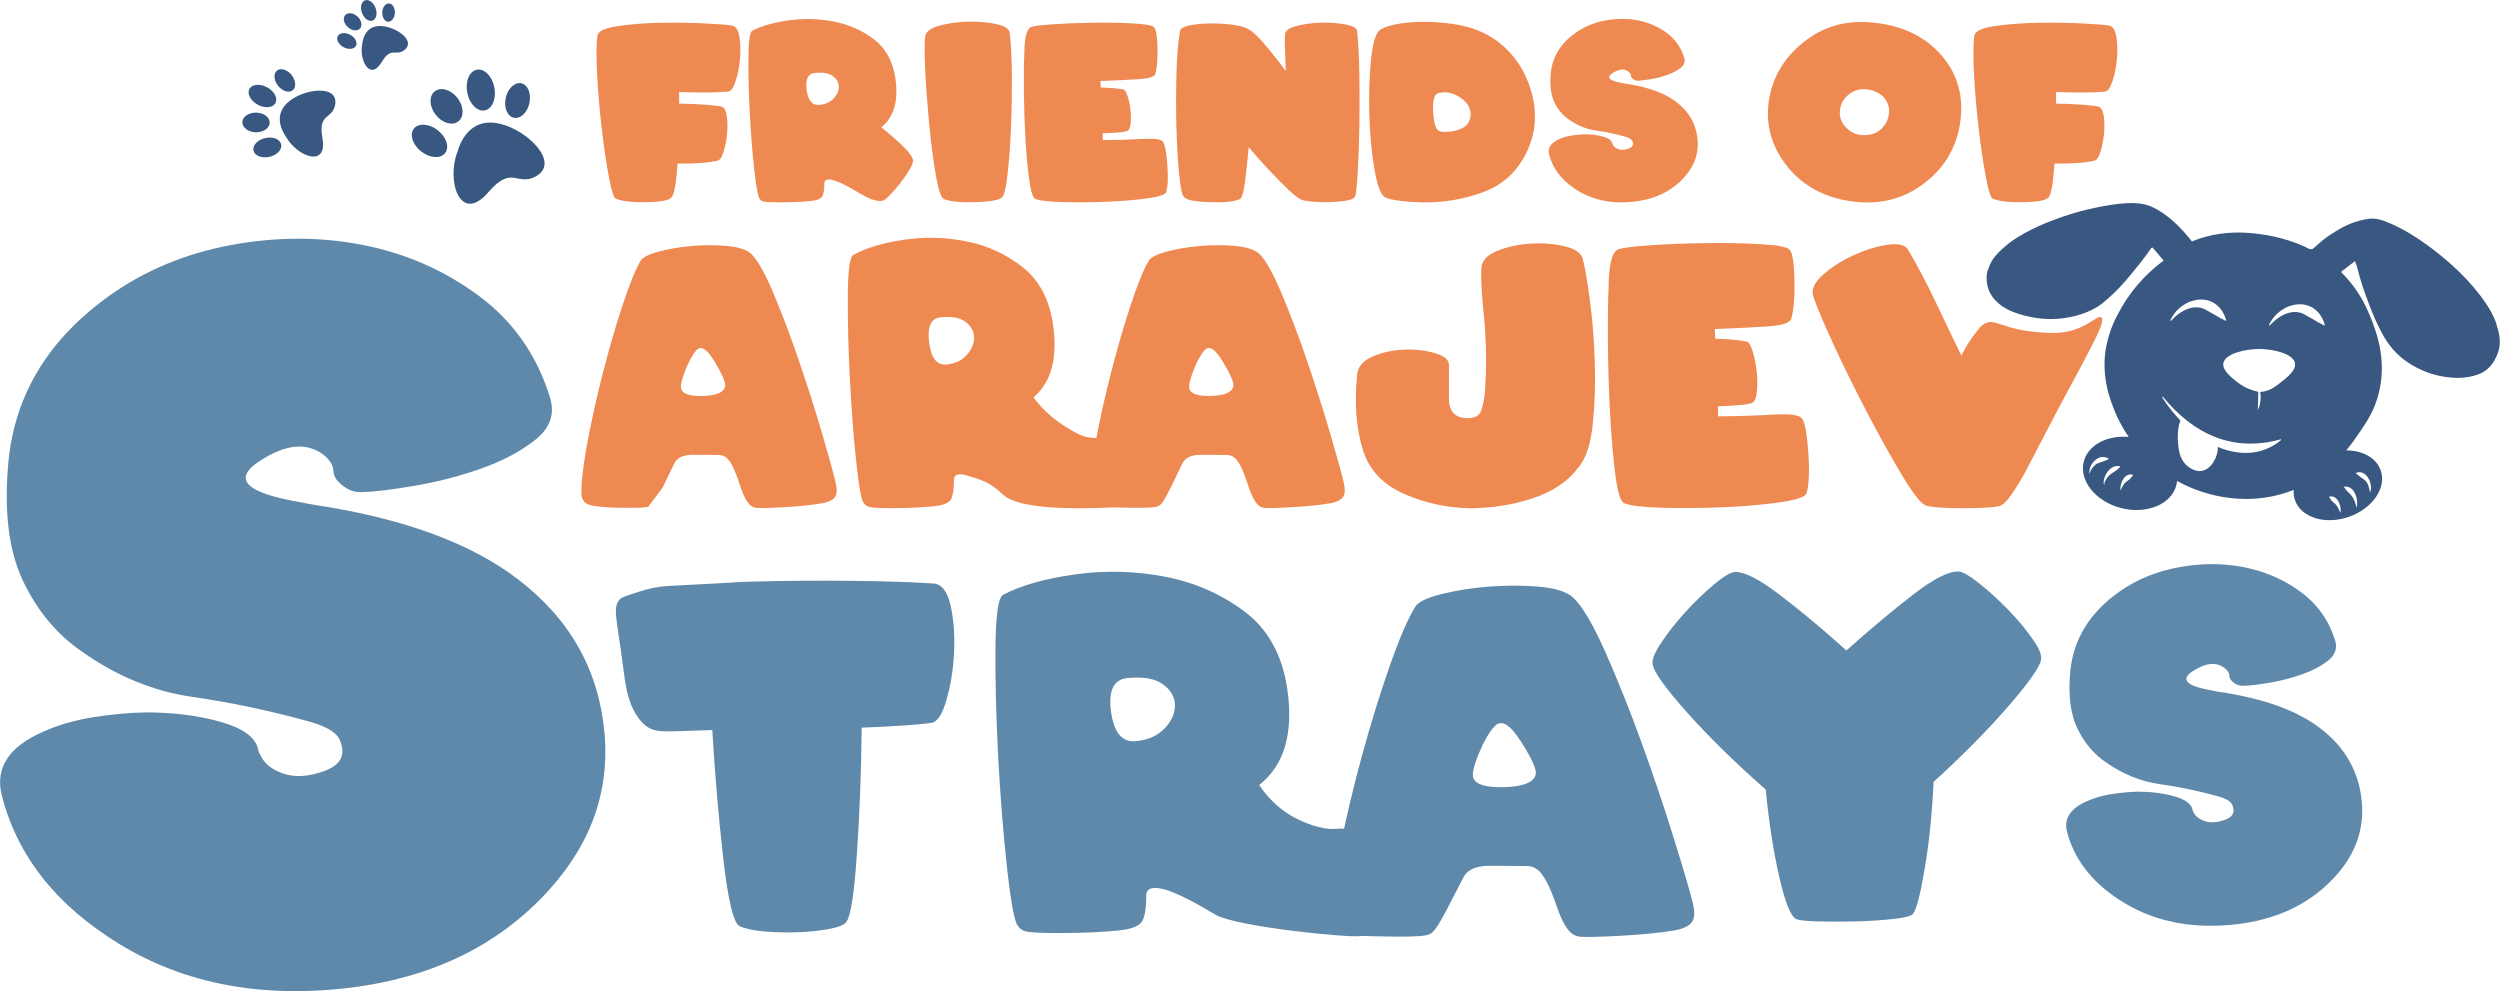 <?xml version="1.0" encoding="UTF-8"?>
<!DOCTYPE svg PUBLIC '-//W3C//DTD SVG 1.0//EN'
          'http://www.w3.org/TR/2001/REC-SVG-20010904/DTD/svg10.dtd'>
<svg data-name="Layer 2" height="207.45" viewBox="0 0 523.23 207.45" width="523.23" xmlns="http://www.w3.org/2000/svg" xmlns:xlink="http://www.w3.org/1999/xlink"
><g data-name="Layer 2"
  ><path d="m76.02,102.97c-1.47.14-2.8-.23-3.99-1.11-1.47-1-2.22-2.11-2.26-3.32-.04-1.21-.75-2.34-2.15-3.42-3.5-2.61-7.95-2.14-13.34,1.41-5.39,3.55-3.15,6.3,6.72,8.24,1.05.2,2.21.42,3.47.65,1.26.24,2.56.45,3.89.65,16.11,2.68,28.82,7.27,38.13,13.77,11.48,8.04,18.08,18.54,19.8,31.5,1.72,12.96-2.05,24.57-11.29,34.82-10.92,12.13-25.72,19.08-44.38,20.85-18.66,1.77-34.79-1.96-48.37-11.2-11.7-7.84-19.01-17.72-21.95-29.64-1.26-5.63,1.68-9.98,8.82-13.06,3.15-1.41,6.63-2.41,10.45-3.01,3.82-.6,7.47-.94,10.98-1,5.74,0,10.92.65,15.55,1.96,4.62,1.31,7.25,3.16,7.88,5.58.07.47.24.94.53,1.41.77,1.68,2.24,2.91,4.41,3.72,2.59,1,5.62.85,9.09-.45,3.47-1.31,4.46-3.53,2.99-6.68-.77-1.47-2.87-2.68-6.3-3.62-8.19-2.28-16.35-4-24.48-5.17-8.12-1.17-15.83-4.34-23.11-9.5-5.25-3.62-9.37-8.57-12.34-14.87-2.98-6.3-3.98-14.64-2.99-25.02,1.4-14,8.44-25.52,21.11-34.57,7.42-5.29,15.9-8.82,25.42-10.6,9.52-1.77,18.77-1.77,27.73,0,8.96,1.78,17.03,5.33,24.21,10.65,7.18,5.33,12.13,12.41,14.86,21.25,1.05,3.42.05,6.35-2.99,8.79-3.05,2.45-6.85,4.47-11.4,6.08-4.55,1.61-9.21,2.81-13.97,3.62-4.76.8-8.33,1.24-10.71,1.31Z" fill="#5f89ab"
    /><path d="m142.14,19.28v2.4c1.97.03,3.78.11,5.44.23,1.66.12,2.79.26,3.41.4.59.16.96.82,1.13,1.98.16,1.15.18,2.4.05,3.75-.13,1.35-.38,2.59-.74,3.72-.36,1.14-.76,1.75-1.21,1.85-1.04.25-2.3.42-3.79.52-1.49.09-3.03.13-4.62.11-.28,4.04-.68,6.38-1.21,7.01-.38.64-2.1.99-5.15,1.07-3.05.07-5.24-.18-6.57-.75-.44-.18-.93-1.74-1.47-4.67-.54-2.93-1.04-6.29-1.48-10.07-.44-3.78-.76-7.53-.96-11.23-.19-3.7-.18-6.41.05-8.13.14-.94,1.58-1.61,4.32-2.01,2.74-.41,5.78-.64,9.13-.69,3.35-.06,6.51-.01,9.47.15,2.97.16,4.76.3,5.36.45.78.2,1.27,1.02,1.48,2.47.22,1.44.25,3,.08,4.67-.16,1.66-.47,3.18-.93,4.54-.46,1.36-.96,2.07-1.5,2.11-1.3.13-2.85.2-4.66.2s-3.69-.03-5.62-.09Z" fill="#ef8952"
    /><path d="m184.44,26.63c1.75,1.4,3.3,2.75,4.62,4.06,1.34,1.3,2.01,2.28,2.03,2.93,0,.48-.29,1.18-.86,2.11-.57.93-1.22,1.86-1.97,2.79-.74.93-1.45,1.74-2.15,2.45-.69.7-1.16,1.05-1.42,1.05-1.12.22-2.75-.33-4.9-1.64-2.15-1.32-3.87-2.19-5.18-2.62-1.28-.37-1.97-.22-2.08.47.02,1.17-.1,2.07-.34,2.69-.24.62-1.08,1.01-2.52,1.15-1.66.17-3.56.26-5.69.28-2.13.02-3.48-.03-4.04-.15-.4-.06-.72-.27-.96-.63-.35-.44-.72-2.47-1.12-6.08-.4-3.61-.71-7.52-.93-11.74-.22-4.21-.32-8.08-.29-11.61.02-3.53.29-5.44.81-5.71,1.88-.99,4.41-1.72,7.56-2.16,3.16-.44,6.3-.37,9.43.23s5.93,1.82,8.41,3.68c2.48,1.86,3.99,4.57,4.54,8.15.7,4.77-.28,8.2-2.95,10.31Zm-13.01-4.66c1.31-.13,2.32-.59,3.05-1.37.73-.78,1.09-1.6,1.08-2.45,0-.85-.42-1.59-1.25-2.21-.82-.62-2.09-.84-3.81-.67-1.42.16-1.98,1.34-1.67,3.57.31,2.22,1.18,3.26,2.61,3.11Z" fill="#ef8952"
    /><path d="m209.85,41.13c-.36.66-2.17,1.05-5.41,1.17-3.24.12-5.53-.09-6.88-.63-.6-.24-1.17-1.93-1.71-5.05-.53-3.12-.99-6.62-1.37-10.51-.37-3.89-.65-7.64-.83-11.24-.17-3.6-.18-6.01-.02-7.22.12-.99,1.09-1.75,2.91-2.26,1.82-.51,3.81-.8,5.97-.85,2.17-.06,4.15.1,5.96.49,1.8.39,2.76,1.01,2.85,1.84.28,2.35.44,5.37.46,9.05.02,3.67-.04,7.3-.19,10.87-.15,3.58-.39,6.74-.7,9.48-.31,2.74-.65,4.36-1.03,4.85Z" fill="#ef8952"
    /><path d="m230.8,29.33c3.02-.03,5.74-.11,8.17-.24,2.43-.14,3.87.02,4.31.46.46.36.8,1.93,1.02,4.69.22,2.76.14,4.76-.24,6-.18.52-1.54.95-4.07,1.3-2.53.34-5.38.57-8.54.69-3.16.12-6.18.14-9.08.07-2.9-.08-4.79-.3-5.67-.67-.52-.2-.95-1.52-1.29-3.95-.33-2.44-.59-5.3-.79-8.57-.19-3.28-.3-6.62-.33-10.02-.03-3.41,0-6.18.11-8.32,0-1.18.1-2.25.3-3.22.21-.97.53-1.58.96-1.83.43-.24,1.94-.45,4.55-.63,2.6-.18,5.42-.29,8.44-.33,3.02-.05,5.81,0,8.39.14s4.05.39,4.43.75c.46.36.72,1.78.78,4.25.06,2.48-.09,4.34-.47,5.6-.19.59-1.4.95-3.63,1.09s-4.84.26-7.83.36c0,.2,0,.43.02.69.02.26.03.49.05.69,1.95.03,3.53.17,4.76.41.3.08.59.56.87,1.46.28.89.48,1.86.59,2.92.11,1.05.11,2.02-.01,2.92s-.42,1.38-.91,1.45c-.34.1-.96.19-1.87.26-.91.07-1.91.12-3.02.15v1.45Z" fill="#ef8952"
    /><path d="m283.61,41.13c-.21.4-.83.69-1.87.86-1.03.18-2.17.28-3.42.32-1.25.03-2.45,0-3.59-.1-1.15-.1-1.93-.24-2.34-.41-.59-.24-1.45-.89-2.57-1.94-1.12-1.06-2.26-2.2-3.43-3.44-1.17-1.23-2.25-2.4-3.22-3.49-.96-1.09-1.57-1.81-1.82-2.15-.26,2.91-.53,5.4-.81,7.48-.28,2.09-.63,3.22-1.06,3.41-1.28.56-3.48.77-6.59.64-3.11-.13-4.83-.52-5.16-1.18-.38-.49-.7-2.13-.97-4.92-.27-2.8-.45-6.01-.55-9.63-.09-3.62-.08-7.3.01-11.02.1-3.72.35-6.76.75-9.11.07-.47.68-.84,1.82-1.09,1.15-.25,2.47-.4,3.96-.44,1.5-.05,3,.02,4.5.18,1.51.16,2.67.4,3.48.72,1.2.51,2.69,1.87,4.47,4.06,1.79,2.18,3.09,3.84,3.9,4.97-.05-1.75-.11-3.29-.17-4.64-.06-1.35-.05-2.34.01-2.98.04-.78.83-1.37,2.38-1.78,1.55-.41,3.26-.65,5.11-.7,1.86-.06,3.57.06,5.12.36,1.56.29,2.38.74,2.48,1.34.26,2.4.42,5.47.47,9.21.06,3.74.06,7.43,0,11.06-.06,3.63-.18,6.82-.35,9.6-.17,2.77-.35,4.38-.53,4.83Z" fill="#ef8952"
    /><path d="m319.75,31.34c-1.91,4.26-4.93,7.18-9.05,8.76-4.12,1.58-8.46,2.33-13.01,2.26-1.55-.03-3.05-.13-4.49-.3-1.44-.18-2.48-.39-3.12-.66-1-.39-1.8-2.34-2.4-5.84-.61-3.51-.97-7.34-1.09-11.51-.12-4.17,0-8.05.36-11.64.36-3.59,1.04-5.68,2.03-6.25.98-.58,2.48-1.01,4.49-1.3,3.23-.42,6.71-.38,10.46.13,3.75.51,6.93,1.74,9.54,3.7,3.41,2.61,5.75,6.08,7,10.4,1.25,4.32,1.01,8.4-.72,12.24Zm-19.55-10.98c-.29.9-.36,2.22-.19,3.95.16,1.74.55,2.76,1.15,3.07.27.17.83.24,1.65.21,1.34-.04,2.48-.33,3.41-.87.94-.55,1.46-1.36,1.55-2.44.12-1.32-.39-2.45-1.52-3.38-1.13-.93-2.31-1.46-3.54-1.57-.5-.03-1.01,0-1.52.11-.51.11-.84.41-1,.92Z" fill="#ef8952"
    /><path d="m342.85,16.88c-.36.03-.69-.06-.98-.28-.36-.24-.54-.51-.55-.8,0-.29-.19-.57-.53-.83-.87-.64-1.96-.53-3.29.33-1.33.87-.77,1.54,1.66,2.01.26.05.54.11.85.17.31.05.63.1.96.15,3.96.65,7.09,1.77,9.39,3.36,2.82,1.96,4.45,4.53,4.87,7.69.43,3.16-.5,5.99-2.78,8.48-2.69,2.96-6.33,4.66-10.92,5.09-4.6.43-8.57-.48-11.92-2.74-2.88-1.91-4.68-4.32-5.41-7.23-.31-1.37.42-2.43,2.17-3.18.78-.34,1.63-.59,2.57-.74.95-.14,1.85-.23,2.71-.25,1.41,0,2.69.16,3.84.48s1.79.78,1.94,1.36c.02.11.05.23.12.34.19.41.56.71,1.09.91.64.25,1.38.21,2.23-.1.86-.32,1.1-.86.74-1.63-.19-.36-.7-.66-1.55-.89-2.01-.56-4.03-.98-6.03-1.26-2-.28-3.9-1.05-5.69-2.31-1.29-.88-2.3-2.09-3.03-3.62-.74-1.54-.98-3.58-.74-6.11.35-3.41,2.08-6.22,5.21-8.43,1.83-1.29,3.91-2.14,6.26-2.57,2.35-.44,4.62-.44,6.82,0,2.21.43,4.19,1.3,5.96,2.6,1.77,1.3,2.99,3.02,3.67,5.17.26.84.01,1.55-.74,2.15-.75.59-1.68,1.09-2.8,1.48-1.12.39-2.26.69-3.43.89-1.17.19-2.06.3-2.65.31Z" fill="#ef8952"
    /><path d="m410.15,26.26c-.9,5.15-3.54,9.3-7.91,12.46-4.37,3.15-9.45,4.26-15.24,3.34-5.59-.88-9.99-3.4-13.2-7.56-3.2-4.17-4.38-8.78-3.52-13.85.82-4.7,3.22-8.65,7.21-11.84,4-3.2,8.64-4.57,13.93-4.14,6.38.52,11.35,2.82,14.89,6.88,3.54,4.07,4.82,8.97,3.85,14.7Zm-14.86-2.08c.24-1.4-.04-2.6-.85-3.59-.8-.99-1.97-1.6-3.5-1.85-1.45-.23-2.73.07-3.84.9-1.1.82-1.76,1.86-1.97,3.13-.28,1.52.17,2.86,1.35,4.03,1.17,1.17,2.62,1.65,4.34,1.45,1.19-.11,2.18-.55,2.97-1.32.79-.76,1.29-1.68,1.48-2.75Z" fill="#ef8952"
    /><path d="m430.32,19.28v2.4c1.97.03,3.78.11,5.44.23,1.66.12,2.79.26,3.41.4.59.16.96.82,1.13,1.98.16,1.15.18,2.4.05,3.75-.13,1.35-.38,2.59-.74,3.72-.36,1.14-.76,1.75-1.21,1.85-1.04.25-2.3.42-3.79.52-1.49.09-3.03.13-4.62.11-.28,4.04-.68,6.38-1.21,7.01-.38.64-2.1.99-5.15,1.07-3.05.07-5.24-.18-6.57-.75-.44-.18-.93-1.74-1.47-4.67-.54-2.93-1.04-6.29-1.48-10.07-.44-3.78-.76-7.53-.96-11.23-.19-3.7-.18-6.41.05-8.13.14-.94,1.58-1.61,4.32-2.01,2.74-.41,5.78-.64,9.13-.69,3.35-.06,6.51-.01,9.47.15,2.97.16,4.76.3,5.36.45.78.2,1.27,1.02,1.48,2.47.22,1.44.25,3,.08,4.67-.16,1.66-.47,3.18-.93,4.54-.46,1.36-.96,2.07-1.5,2.11-1.3.13-2.85.2-4.66.2s-3.69-.03-5.62-.09Z" fill="#ef8952"
    /><path d="m135.66,106.07c-.98.22-3.32.27-7,.17-3.67-.11-5.76-.48-6.25-1.1-.47-.48-.71-1.08-.73-1.78-.05-2.34.36-5.85,1.22-10.54.87-4.7,1.95-9.59,3.25-14.66,1.3-5.07,2.68-9.82,4.14-14.26,1.46-4.43,2.73-7.55,3.81-9.36.44-.7,1.71-1.33,3.81-1.9,2.11-.56,4.45-.95,7-1.17,2.55-.21,5.01-.21,7.37.02,2.36.23,4.01.78,4.95,1.64,1.34,1.3,2.94,4.15,4.78,8.56,1.84,4.41,3.64,9.21,5.41,14.41,1.76,5.19,3.34,10.17,4.73,14.93,1.4,4.77,2.33,8.15,2.78,10.12.31,1.45.22,2.45-.29,3.02-.5.57-1.37.96-2.63,1.17-2.13.36-4.76.64-7.9.81-3.14.18-5.12.22-5.92.14-.31-.06-.59-.16-.86-.32-.87-.53-1.71-2.06-2.51-4.58-.81-2.52-1.59-4.25-2.37-5.19-.45-.55-1.05-.88-1.8-.98l-5.93-.03c-1.86.06-3.06.67-3.61,1.85-.72,1.52-1.54,3.2-2.46,5.07m7.15-28.85c-.79.85-1.58,2.27-2.37,4.25-.78,1.99-1.06,3.3-.85,3.92.36,1.06,1.92,1.54,4.68,1.44,2.77-.11,4.27-.78,4.51-2.02.14-.75-.58-2.45-2.17-5.1-1.59-2.67-2.86-3.5-3.8-2.49Z" fill="#ef8952"
    /><path d="m216.28,83.15c1.34,1.8,3.43,4.09,6.46,5.98,2.29,1.43,3.43,2.15,5.09,2.4,1.71.26,3.55.04,4,1,.12.25.07.43,0,1-.16,1.37.05,1.18,0,4-.05,2.51-.21,2.54,0,3,.55,1.22,1.97,1.66,3,2,1.89.62,4.49,1.54,8,3-22.62,1.93-30.61.26-33.04-2.11-2.46-2.4-4.06-2.88-7.24-3.86-1.79-.55-2.75-.32-2.9.7.02,1.73-.14,3.05-.47,3.97-.33.92-1.5,1.48-3.53,1.7-2.32.25-4.97.39-7.95.41-2.97.03-4.86-.05-5.64-.22-.56-.09-1-.4-1.34-.93-.49-.65-1.01-3.64-1.56-8.97-.56-5.32-.99-11.09-1.31-17.31-.31-6.21-.44-11.92-.41-17.12.03-5.21.41-8.02,1.14-8.42,2.63-1.47,6.15-2.53,10.56-3.19,4.41-.65,8.8-.54,13.17.34,4.37.88,8.29,2.69,11.75,5.42,3.46,2.74,5.57,6.74,6.34,12.02.98,7.03-.39,12.1-4.12,15.21Zm-18.17-6.87c1.83-.19,3.25-.86,4.25-2.02,1.02-1.15,1.52-2.36,1.51-3.61-.01-1.25-.59-2.34-1.75-3.25-1.14-.92-2.92-1.24-5.32-.98-1.98.23-2.76,1.98-2.34,5.27.43,3.28,1.64,4.81,3.64,4.59Z" fill="#ef8952"
    /><path d="m228.75,105.14c-.47-.48-.71-1.08-.73-1.78-.05-2.34.36-5.85,1.22-10.54.87-4.7,1.95-9.59,3.25-14.66,1.3-5.07,2.68-9.82,4.14-14.26,1.46-4.43,2.73-7.55,3.81-9.36.44-.7,1.71-1.33,3.81-1.9,2.11-.56,4.45-.95,7-1.17,2.55-.21,5.01-.21,7.37.02,2.36.23,4.01.78,4.95,1.64,1.34,1.3,2.94,4.15,4.78,8.56,1.84,4.41,3.64,9.21,5.41,14.41,1.76,5.19,3.34,10.17,4.73,14.93,1.4,4.77,2.33,8.15,2.78,10.12.31,1.45.22,2.45-.29,3.02-.5.57-1.37.96-2.63,1.17-2.13.36-4.76.64-7.9.81-3.14.18-5.12.22-5.92.14-.31-.06-.59-.16-.86-.32-.87-.53-1.71-2.06-2.51-4.58-.81-2.52-1.59-4.25-2.37-5.19-.45-.55-1.05-.88-1.8-.98l-5.93-.03c-1.86.06-3.06.67-3.61,1.85-.72,1.52-1.54,3.2-2.46,5.07-.92,1.86-1.59,3-2.02,3.42-.23.26-.56.44-.98.54-.98.22-3.32.27-7,.17-3.67-.11-5.76-.48-6.25-1.1Zm23.41-31.89c-.79.85-1.58,2.27-2.37,4.25-.78,1.99-1.06,3.3-.85,3.92.36,1.06,1.92,1.54,4.68,1.44,2.77-.11,4.27-.78,4.51-2.02.14-.75-.58-2.45-2.17-5.1-1.59-2.67-2.86-3.5-3.8-2.49Z" fill="#ef8952"
    /><path d="m330.46,97.68c-2.16,3-5.39,5.2-9.68,6.61-4.28,1.4-8.7,2.09-13.26,2.07-4.68-.07-9.22-1.06-13.61-2.97-4.4-1.92-7.27-4.93-8.61-9.03-.75-2.38-1.22-4.92-1.42-7.59-.19-2.69-.15-5.3.12-7.83,0-1.9,1.02-3.31,3.05-4.22s4.26-1.43,6.68-1.54c2.43-.11,4.64.14,6.64.75,2,.6,2.96,1.45,2.88,2.56.02,1.76.02,4.03,0,6.8-.03,2.77,1.23,4.18,3.76,4.22,1.64.05,2.64-.5,3.02-1.63.37-1.13.62-2.39.75-3.8.38-5.41.31-10.67-.2-15.78-.52-5.11-.69-8.54-.53-10.31.12-1.49,1.23-2.65,3.32-3.49,2.1-.85,4.41-1.35,6.92-1.51,2.52-.16,4.88.02,7.09.53,2.2.51,3.48,1.36,3.85,2.56.46,1.69.97,4.57,1.51,8.65.54,4.07.89,8.4,1.03,12.98.16,4.59.02,8.95-.42,13.09-.44,4.13-1.4,7.09-2.88,8.9Z" fill="#ef8952"
    /><path d="m359.59,87.14c4.21-.04,8.02-.16,11.41-.36,3.4-.2,5.41.03,6.02.68.64.53,1.12,2.84,1.42,6.92.31,4.07.19,7.02-.34,8.85-.25.77-2.14,1.41-5.68,1.92-3.54.5-7.52.84-11.93,1.02-4.41.18-8.64.21-12.68.1-4.05-.12-6.69-.45-7.92-.98-.72-.29-1.32-2.24-1.8-5.83-.47-3.6-.83-7.82-1.1-12.65-.26-4.84-.42-9.76-.46-14.78-.04-5.03,0-9.12.15-12.27,0-1.74.14-3.32.42-4.75.29-1.43.74-2.33,1.34-2.7.6-.36,2.72-.67,6.36-.93,3.64-.27,7.56-.43,11.78-.49,4.21-.07,8.12,0,11.71.2,3.59.2,5.65.57,6.19,1.1.64.53,1,2.62,1.08,6.27.09,3.65-.13,6.4-.66,8.26-.26.87-1.95,1.41-5.07,1.61s-6.76.38-10.93.53c0,.3,0,.64.03,1.02.02.39.04.72.07,1.02,2.72.05,4.94.25,6.64.61.42.11.82.83,1.22,2.15.39,1.31.67,2.75.83,4.31.16,1.55.15,2.98-.02,4.31-.17,1.32-.59,2.03-1.27,2.14-.47.15-1.35.28-2.61.39-1.27.1-2.67.18-4.22.22v2.14Z" fill="#ef8952"
    /><path d="m410.51,74.41c.46-.95,1.2-2.33,2.32-3.87,1.28-1.76,1.95-2.64,3-3,1.23-.42,1.84.09,5,1,2.44.7,4.4.87,6,1,1.46.12,3.15.26,5,0,4.97-.7,7.19-3.77,7.98-3.1.82.7-1.13,4.35-4.89,11.41-2.91,5.46-2.88,5.29-4.19,7.8-4.56,8.7-6.81,13.06-7,13.41-2.26,4-3.89,6.23-4.88,6.7-.43.22-1.42.37-2.97.47-1.54.09-3.2.14-4.97.14s-3.42-.05-4.98-.15c-1.55-.11-2.54-.26-2.98-.46-.98-.44-2.62-2.56-4.92-6.36-2.28-3.81-4.69-8.12-7.2-12.93-2.52-4.82-4.86-9.56-7.02-14.22-2.15-4.67-3.58-8.07-4.31-10.22-.46-1.36.19-2.85,1.95-4.44,1.77-1.59,3.87-2.95,6.31-4.09,2.44-1.13,4.82-1.88,7.15-2.25,2.33-.37,3.8-.04,4.42,1,2,3.39,3.92,7.02,5.75,10.88,1.83,3.86,3.64,7.63,5.42,11.29Z" fill="#ef8952"
    /><g fill="#5f89ab"
    ><path d="m177.21,192.85c-.35.63-1.48,1.14-3.41,1.53-1.92.38-4.09.62-6.51.72-2.4.09-4.78.05-7.14-.14-2.36-.19-4.14-.57-5.35-1.13-1.27-.57-2.41-5.28-3.43-14.14-1-8.87-1.77-17.84-2.29-26.9-1.05.04-3.49.13-6.87.23-3.33.11-5.03.14-6.57-.79-1-.61-1.7-1.42-2.38-2.49-2.23-3.52-2.39-6.88-3.22-12.94-1.04-7.58-1.84-9.93-.22-11.46.38-.36,1.53-.73,3.85-1.48,2.29-.74,4.18-1.11,6.12-1.22.01,0,.02,0,.03,0,18.82-.96,12.96-.79,17.86-.92,6.74-.18,13.58-.23,20.53-.16,6.95.08,12.67.26,17.14.56,1.76.12,2.97,1.69,3.62,4.71.66,3.01.88,6.31.7,9.9-.19,3.58-.73,6.88-1.62,9.9-.87,3.01-1.95,4.57-3.23,4.67-1.18.18-3.07.36-5.68.54-2.61.18-5.54.33-8.8.45-.09,9.05-.41,17.77-.98,26.16-.56,8.38-1.28,13.17-2.16,14.39Z"
      /><path d="m263.55,164.3c1.06,1.61,3.6,5.01,8.08,7.17.89.43,4.71,2.27,8,2,.29-.02,1.02-.1,2,0,.3.03,2.33.26,3.93,1.26,2.12,1.32,7.04,2.51,4.07,7.33-1.13,1.83,2.29,3.05.81,4.89-1.46,1.83,3.01,1.87,1.63,3.26-1.37,1.38-6.82,5.7-7.33,5.7-2.22.42-26.16-1.93-30.43-4.51-4.26-2.59-7.69-4.32-10.29-5.17-2.54-.74-3.92-.43-4.12.93.03,2.31-.19,4.08-.67,5.3-.47,1.22-2.14,1.98-5.01,2.27-3.3.33-7.06.52-11.3.54-4.23.03-6.9-.07-8.02-.29-.79-.12-1.42-.53-1.9-1.25-.69-.87-1.43-4.87-2.22-11.98-.79-7.11-1.41-14.82-1.86-23.13-.43-8.3-.63-15.93-.58-22.88.05-6.96.58-10.72,1.61-11.26,3.74-1.96,8.75-3.38,15.01-4.26,6.27-.87,12.51-.72,18.72.45s11.78,3.6,16.7,7.25c4.92,3.66,7.92,9.01,9.01,16.06,1.4,9.4-.55,16.17-5.86,20.32Zm-25.83-9.18c2.6-.25,4.61-1.16,6.05-2.7,1.45-1.54,2.16-3.15,2.14-4.83-.02-1.68-.84-3.13-2.48-4.35-1.63-1.22-4.14-1.66-7.57-1.31-2.81.31-3.92,2.65-3.33,7.05.61,4.38,2.34,6.43,5.18,6.14Z"
      /><path d="m279.87,195.1c-.66-.65-1.23-2.03-1.26-2.98-.07-3.13.51-7.82,1.74-14.09,1.24-6.28,2.78-12.81,4.63-19.6,1.84-6.78,3.81-13.13,5.88-19.05,2.07-5.92,3.88-10.09,5.42-12.51.63-.93,2.43-1.78,5.42-2.54,3-.75,6.32-1.27,9.95-1.56,3.63-.28,7.12-.28,10.48.02,3.36.31,5.7,1.04,7.04,2.2,1.91,1.74,4.18,5.55,6.8,11.44,2.61,5.89,5.18,12.31,7.69,19.26,2.51,6.93,4.75,13.59,6.72,19.96,1.99,6.38,3.31,10.89,3.95,13.53.45,1.94.31,3.28-.41,4.03-.71.76-1.95,1.28-3.74,1.56-3.02.49-6.77.85-11.23,1.09-4.47.24-7.27.3-8.41.18-.43-.07-.84-.22-1.23-.43-1.24-.71-2.43-2.75-3.57-6.12-1.14-3.36-2.27-5.68-3.37-6.93-.64-.74-1.49-1.18-2.55-1.31l-8.43-.05c-2.64.08-4.35.9-5.13,2.47-1.03,2.03-2.19,4.28-3.49,6.77-1.3,2.48-2.26,4-2.87,4.58-.33.35-.79.59-1.4.72-1.4.29-4.72.36-9.95.23-5.22-.15-7.96-.04-8.67-.88Zm33.06-43.21c-1.13,1.13-2.25,3.03-3.37,5.69-1.11,2.66-1.51,4.41-1.2,5.23.51,1.42,2.73,2.06,6.65,1.93,3.93-.15,6.07-1.05,6.41-2.7.2-1-.82-3.27-3.08-6.82-2.27-3.56-4.07-4.67-5.4-3.33Z"
      /><path d="m427.16,138.12c-.24,1.48-2.53,4.73-6.87,9.74-4.34,5-9.54,10.26-15.59,15.77-.34,6.77-.96,12.84-1.88,18.21-.9,5.38-1.73,8.54-2.48,9.47-.42.44-1.82.79-4.19,1.04-2.38.26-4.98.42-7.81.5-2.83.06-5.49.06-7.98,0-2.48-.07-3.97-.25-4.48-.54-1.13-.57-2.3-3.54-3.52-8.9-1.22-5.36-2.16-11.41-2.8-18.15-6.35-5.58-11.83-10.95-16.44-16.11-4.6-5.17-7-8.52-7.21-10.06-.24-.91.34-2.41,1.74-4.53,1.41-2.13,3.11-4.28,5.08-6.46,1.99-2.17,3.99-4.1,6-5.78,2.01-1.68,3.45-2.54,4.34-2.61,1.99-.09,5.15,1.52,9.47,4.83,4.34,3.3,8.97,7.16,13.9,11.6,4.96-4.44,9.62-8.34,13.95-11.69,4.34-3.35,7.53-4.96,9.59-4.83.85.06,2.27.89,4.27,2.49,2.01,1.59,4.01,3.42,6.02,5.48,2.01,2.06,3.72,4.1,5.13,6.14,1.43,2.03,2.01,3.48,1.74,4.37Z"
      /><path d="m469.61,143.53c-.71.06-1.36-.12-1.95-.54-.71-.48-1.07-1.01-1.08-1.59-.02-.57-.37-1.12-1.06-1.63-1.72-1.27-3.9-1.05-6.53.66-2.64,1.71-1.54,3.03,3.3,3.96.51.11,1.07.22,1.69.34.61.11,1.24.2,1.9.29,7.87,1.29,14.09,3.49,18.65,6.62,5.6,3.87,8.83,8.92,9.66,15.16.85,6.22-.99,11.8-5.52,16.72-5.34,5.83-12.57,9.18-21.69,10.04-9.13.84-17.01-.95-23.66-5.39-5.72-3.77-9.3-8.52-10.75-14.25-.61-2.7.83-4.79,4.31-6.28,1.54-.68,3.24-1.16,5.11-1.45,1.88-.28,3.67-.45,5.37-.5,2.81,0,5.35.32,7.62.95s3.55,1.53,3.86,2.67c.03.23.11.45.24.68.39.8,1.11,1.4,2.17,1.79,1.27.49,2.75.42,4.43-.2,1.7-.63,2.19-1.7,1.47-3.22-.37-.71-1.4-1.29-3.08-1.74-4-1.1-7.99-1.93-11.98-2.49-3.97-.56-7.74-2.07-11.3-4.55-2.55-1.73-4.57-4.11-6.02-7.14-1.46-3.04-1.95-7.05-1.47-12.05.69-6.72,4.13-12.26,10.34-16.61,3.63-2.54,7.77-4.23,12.43-5.07,4.66-.86,9.17-.86,13.54,0,4.39.85,8.33,2.55,11.83,5.12,3.52,2.55,5.94,5.95,7.28,10.19.51,1.65.02,3.06-1.47,4.24-1.48,1.17-3.34,2.14-5.57,2.92-2.22.77-4.49,1.35-6.82,1.74-2.33.38-4.08.58-5.25.61Z"
    /></g
    ><g fill="#395881"
    ><ellipse cx="93.46" cy="22.26" rx="2.88" ry="4" transform="rotate(-38.16 93.457 22.259)"
      /><ellipse cx="100.63" cy="18.84" rx="2.89" ry="4.34" transform="rotate(-10.97 100.661 18.862)"
      /><ellipse cx="108.31" cy="21.03" rx="3.69" ry="2.54" transform="rotate(-77.75 108.321 21.027)"
      /><ellipse cx="89.88" cy="29.48" rx="2.82" ry="4.15" transform="rotate(-52.02 89.89 29.475)"
      /><path d="m104.7,25.92c5.61,1.33,12.47,7.91,7.63,10.89-4.13,2.41-5.1-2.46-10.12,3.42-5.89,6.83-8.85-2.39-6.47-8.45.41-1.41,2.34-7.46,8.95-5.86Z"
    /></g
    ><g fill="#395881"
    ><ellipse cx="53.57" cy="25.62" rx="2.06" ry="2.86" transform="rotate(-88.87 53.579 25.617)"
      /><ellipse cx="54.93" cy="20.1" rx="2.07" ry="3.1" transform="rotate(-61.69 54.921 20.1)"
      /><ellipse cx="59.62" cy="16.84" rx="1.81" ry="2.64" transform="rotate(-38.47 59.61 16.845)"
      /><ellipse cx="55.95" cy="30.87" rx="2.97" ry="2.01" transform="rotate(-12.74 55.912 30.865)"
      /><path d="m60.69,21.06c3.28-2.5,10.02-3.32,9.48.71-.54,3.38-3.67,1.71-2.68,7.15,1.11,6.35-5.33,3.82-7.61-.25-.59-.86-3.07-4.67.81-7.61Z"
    /></g
    ><g fill="#395881"
    ><ellipse cx="73.8" cy="4.56" rx="1.5" ry="2.09" transform="rotate(-47.81 73.804 4.559)"
      /><ellipse cx="77.18" cy="2.18" rx="1.51" ry="2.26" transform="rotate(-20.62 77.21 2.176)"
      /><ellipse cx="81.32" cy="2.64" rx="1.92" ry="1.32" transform="rotate(-87.41 81.317 2.635)"
      /><ellipse cx="72.6" cy="8.58" rx="1.47" ry="2.16" transform="rotate(-61.67 72.595 8.583)"
      /><path d="m79.89,5.46c2.99.19,7.09,2.97,4.87,4.92-1.91,1.6-2.83-.82-4.89,2.64-2.43,4.02-4.75-.46-4.06-3.78.09-.76.55-4.04,4.08-3.79Z"
    /></g
    ><path d="m475.35,72.52s0,0,0,0" fill="#006ab4"
    /><path d="M461.56 72.8L461.6 72.8 461.62 72.77" fill="#006ab4"
    /><path d="m490.33,72.4s0-.08,0-.12" fill="#006ab4"
    /><path d="m452.49,71.54c-.08,0-.16,0-.23,0,.08,0,.16,0,.23,0Z" fill="#ef8952"
    /><path d="m522.51,67.86c-.75-2.2-1.99-4.16-3.39-5.99-1.75-2.28-3.71-4.38-5.85-6.31-1.64-1.48-3.36-2.87-5.14-4.18-2.47-1.8-5.06-3.42-7.87-4.62-1.39-.6-2.81-1.17-4.41-.97-1.39.17-2.7.55-4.01,1.06-1.47.58-2.78,1.42-4.1,2.26-1.37.87-2.54,1.97-3.75,3.03-.19,0-.39-.01-.58,0-3.58-1.83-7.69-2.95-12.35-3.36-4.43-.39-8.54.2-12.32,1.75-.08-.11-.15-.21-.24-.32-1.95-2.4-4.09-4.65-6.91-6.29-1.02-.59-2.11-1.09-3.29-1.26-2.16-.32-4.27-.11-6.34.2-3.55.52-6.99,1.36-10.3,2.51-2.26.79-4.48,1.65-6.58,2.72-1.85.94-3.64,1.96-5.18,3.27-1.57,1.33-3.09,2.72-3.73,4.86-.34.65-.43,1.48-.38,2.38.09,1.6.68,3.05,1.84,4.28,1.74,1.86,4.15,2.7,6.58,3.29,3.52.85,7,.8,10.36-.11,2.13-.58,4.07-1.44,5.68-2.77,1.77-1.46,3.38-3.05,4.84-4.78,1.78-2.12,3.54-4.24,5.09-6.5.2-.29.3-.28.55.04.68.84,1.42,1.65,2.1,2.49-2.3,1.7-5.85,4.76-8.69,9.62-1.12,1.91-2.6,4.61-3.33,8.4-1.22,6.38,1.02,11.68,2,14,.29.7,1.13,2.58,2.71,4.88-4.53-.38-8.53,1.7-9.41,5.18-1.01,4.02,2.51,8.37,7.86,9.72,5.36,1.35,10.52-.81,11.53-4.83.07-.28.11-.56.14-.85,3.58,1.98,6.92,2.87,9.21,3.28,2.03.36,7.37,1.22,13.62-.84.54-.18,1.07-.37,1.57-.58-.05.72.03,1.45.27,2.14,1.26,3.65,6.3,5.23,11.26,3.52,4.96-1.71,7.96-6.06,6.7-9.72-.91-2.65-3.81-4.19-7.22-4.2,1.19-1.44,2.09-2.75,2.74-3.7,1.54-2.25,3.07-4.52,4-8,1.98-7.39-.66-13.76-1.87-16.67-.5-1.2-1.66-3.97-4.11-6.94-.59-.72-1.21-1.4-1.86-2.04,0,0,0,0,0,0,.95-.74,1.9-1.47,2.92-2.26.17.47.37.88.47,1.31.65,2.78,1.61,5.46,2.63,8.11.75,1.96,1.6,3.88,2.6,5.74,1.34,2.5,3.14,4.59,5.47,6.1,2.17,1.42,4.55,2.43,7.17,2.88,2.53.44,4.99.45,7.41-.41,2.15-.76,3.39-2.42,4.16-4.5.76-2.05.35-4.06-.31-6Zm-85.13,31.2s-.04.04-.07.03c-.19-1.45,1.04-3.18,2.52-3.44.52-.06,1.05.05,1.5.34.04.02.03.08,0,.1-.87.47-1.56.57-2.4.93-.71.39-1.41,1.3-1.55,2.04Zm6.37-1.36c-.88,1.07-2.17,1.3-2.87,2.49-.22.33-.41.71-.46,1.11-.02.04.04.02-.06.03.05-.04.12.03.07.07-.08.05-.11-.04-.11-.04-.07-.22-.05-.45-.03-.68.21-1.61,1.62-3.54,3.44-3.08.04.01.06.06.03.1Zm2.66,1.74c-.41.71-.83,1-1.44,1.42-.49.44-.88,1.04-1.08,1.68,0,.06-.09.05-.1,0-.13-1.39.85-3.63,2.59-3.19.04.01.06.06.04.09Zm49.62,3.62c-.18-.85-.33-1.81-.97-2.45-.64-.59-1.35-.89-1.97-1.57-.02.06-.12.02-.09-.04,2.26-.96,3.77,2.32,3.04,4.06Zm-5.38-1.2c2.17-.3,3.04,2.83,2.57,4.4-.29-1.33-.79-2.45-1.82-3.3-.2-.28-.7-.71-.79-1,.03.06-.06.1-.09.04-.04-.12.09-.11.13-.14Zm-36.4-34.87c2.47-5.17,9.85-6.26,11.66,0,.03.09-.08.17-.16.12-1.33-.62-2.4-1.38-3.66-2.02-2.58-1.77-5.58-.26-7.68,2.02-.07.09-.23,0-.17-.11Zm23.13,25.14c-4.03,3.33-8.86,3.22-13.22,1.41.14,1.76-1.19,4.63-3.33,5.01-1.45.25-2.69-.75-3-1-1.69-1.37-1.87-3.5-2-5-.15-1.74.1-3.66.53-4.53-1.43-1.49-2.74-3.09-3.82-4.84-.06-.1.09-.22.17-.11,6.37,7.79,14.56,11.64,24.58,8.89.1-.03.18.11.09.18Zm-.04-12.09c-1.16.91-2.47,1.92-4.31,1.99.26,1.26.02,2.79-.49,3.78.01-1.31.14-2.54.09-3.81-1.07-.23-2.71-.72-4.3-1.96-1.32-1.03-3.24-2.53-3-4,.33-2.04,4.62-3,7.5-3s7.17.96,7.5,3c.24,1.47-1.68,2.97-3,4Zm9.07-11.95c-1.33-.62-2.4-1.38-3.66-2.02-2.58-1.77-5.58-.26-7.68,2.02-.07.09-.23,0-.17-.11,2.47-5.17,9.85-6.26,11.66,0,.03.09-.08.17-.16.12Zm3.41,39.25c-.28-.64-.54-1.35-1.02-1.81-.56-.46-.94-.79-1.32-1.5-.02-.03,0-.08.03-.09,1.75-.43,2.65,2.12,2.31,3.41Z" fill="#395881"
  /></g
></svg
>
